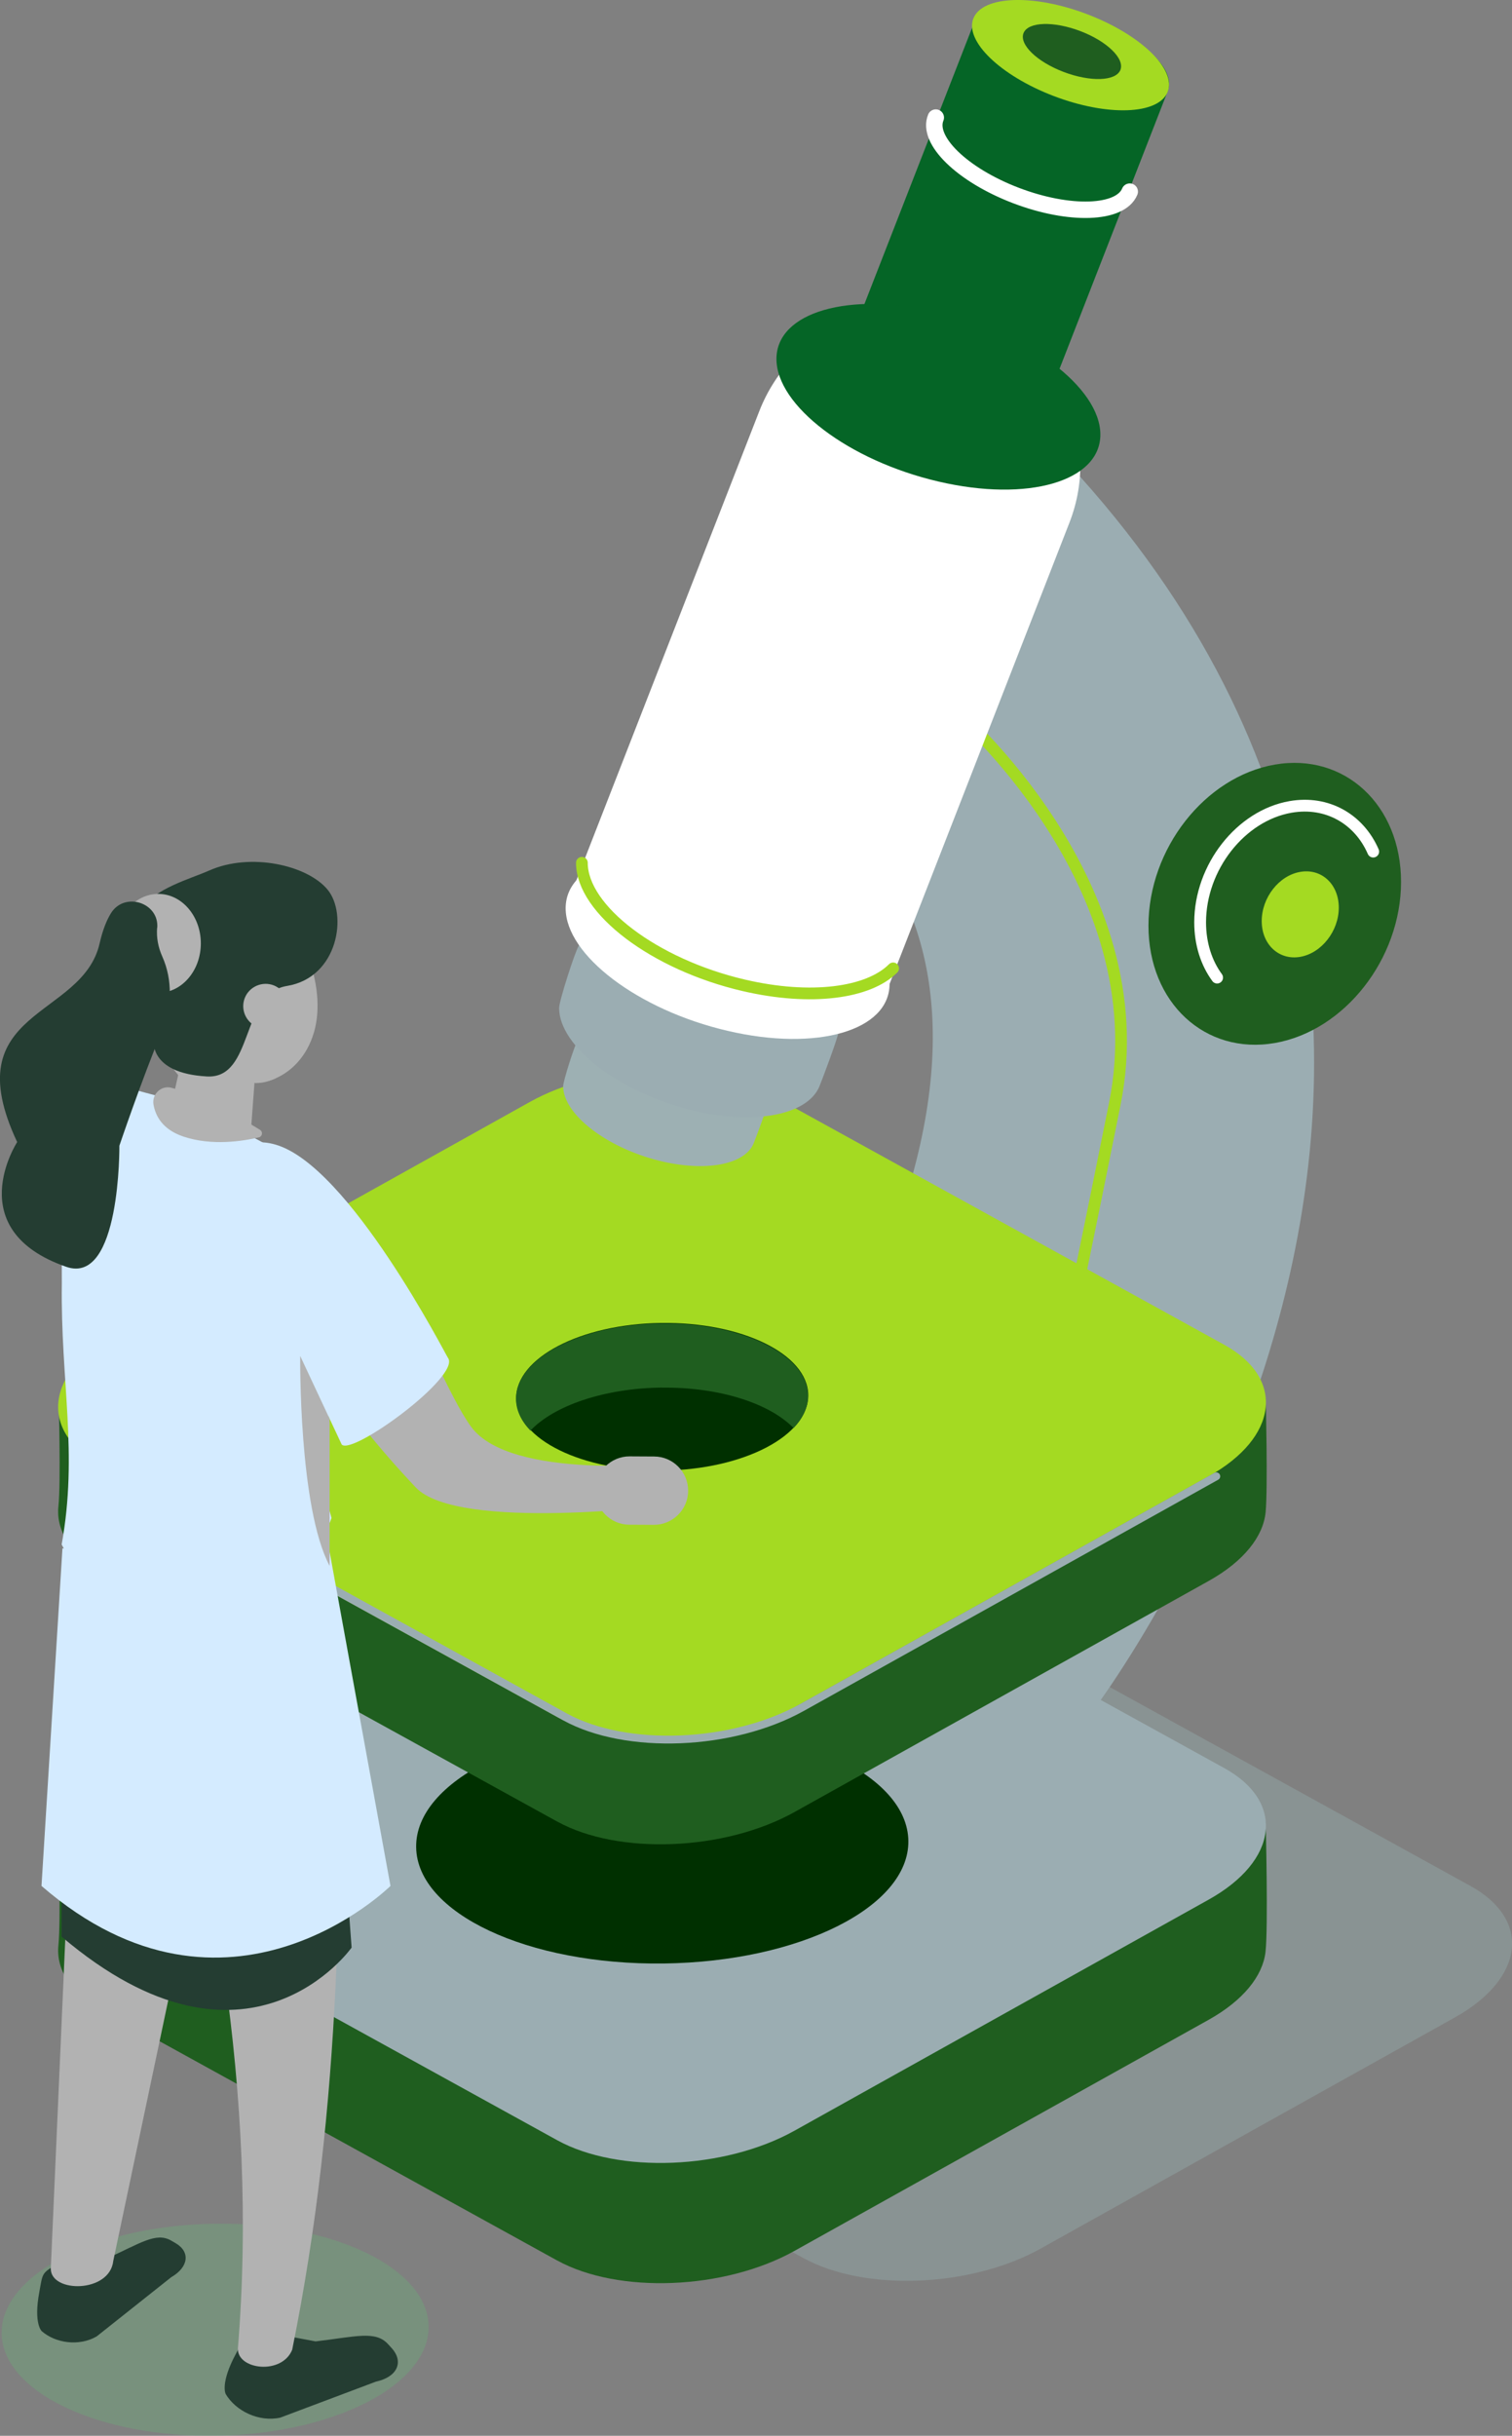 <?xml version="1.0" encoding="UTF-8"?> <svg xmlns="http://www.w3.org/2000/svg" viewBox="0 0 224.43 361.48"><rect x="0" y="0" width="224.43" height="361.48" fill="#808080" stroke="none"/><defs><style> .cls-1 { fill: #b2b2b2; } .cls-1, .cls-2, .cls-3, .cls-4, .cls-5, .cls-6, .cls-7, .cls-8, .cls-9, .cls-10, .cls-11, .cls-12 { stroke-width: 0px; } .cls-2 { fill: #d4ebff; } .cls-13 { isolation: isolate; } .cls-3 { fill: #243d32; } .cls-4 { fill: #9db0b3; } .cls-14 { stroke: #9badb2; stroke-width: 1.16px; } .cls-14, .cls-15, .cls-16, .cls-17 { fill: none; stroke-linecap: round; stroke-linejoin: round; } .cls-5 { fill: #003000; } .cls-6 { fill: #6baa77; } .cls-15 { stroke-width: 2.44px; } .cls-15, .cls-16 { stroke: #fff; } .cls-7 { fill: #fff; } .cls-16 { stroke-width: 1.75px; } .cls-8 { fill: #056526; } .cls-9 { fill: #9badb2; } .cls-10 { fill: #a4da22; } .cls-11 { fill: #1f5e1f; } .cls-18 { mix-blend-mode: multiply; opacity: .4; } .cls-17 { stroke: #a4da22; stroke-width: 1.74px; } .cls-12 { fill: #95afae; } </style></defs><g class="cls-13"><g id="_Слой_2" data-name="Слой 2"><g id="_Слой_1-2" data-name="Слой 1"><g><g class="cls-18"><path class="cls-12" d="M119.25,335.11l-67.9-37.43c-9.08-5-8.03-13.75,2.34-19.53l61.46-34.29c10.37-5.78,26.14-6.41,35.22-1.41l67.89,37.43c9.08,5,8.04,13.75-2.33,19.53l-61.46,34.29c-10.37,5.78-26.13,6.41-35.21,1.41Z"></path></g><path class="cls-9" d="M161.23,255.24s76.73-97.94-.94-184.54l-23.17-5.01-23.04,47.64s45.54,17.27,12.13,84.64c-33.4,67.36-32.5,57.67-32.5,57.67l67.53-.4h-.01Z"></path><path class="cls-17" d="M141.59,105.29s30.44,25.83,23.89,58.49c-8.4,41.88-9.21,44.12-9.21,44.12"></path><path class="cls-11" d="M82.71,335.47l-67.89-37.43c-4.49-2.47-6.51-5.87-6.15-9.36.38-3.58.03-18.03.03-18.03l69.91-26.45c10.37-5.78,26.13-6.41,35.2-1.41l74.06,27.61s.39,15.76-.03,19.3c-.42,3.54-3.28,7.17-8.46,10.06l-61.47,34.29c-10.37,5.78-26.13,6.41-35.21,1.41Z"></path><path class="cls-9" d="M82.71,317.62l-67.89-37.43c-9.09-5.01-8.04-13.75,2.33-19.53l61.47-34.29c10.36-5.78,26.13-6.41,35.21-1.41l67.89,37.43c9.08,5,8.04,13.75-2.33,19.53l-61.47,34.29c-10.37,5.78-26.13,6.41-35.21,1.41Z"></path><path class="cls-5" d="M98.53,291.39c20.17-.26,36.43-8.41,36.3-18.2-.13-9.79-16.58-17.52-36.76-17.26-20.18.26-36.43,8.41-36.3,18.2.13,9.79,16.58,17.52,36.76,17.26Z"></path><path class="cls-11" d="M82.71,270.33L14.82,232.91c-4.49-2.47-6.51-5.87-6.15-9.36.38-3.58.04-15.81.04-15.81l69.9-28.66c10.36-5.78,26.13-6.41,35.21-1.41l74.06,29.91s.32,13.35-.02,16.83c-.35,3.59-3.21,7.29-8.47,10.22l-61.47,34.29c-10.37,5.78-26.13,6.41-35.2,1.41h-.01Z"></path><path class="cls-10" d="M82.71,254.8L14.82,217.37c-9.09-5-8.04-13.75,2.33-19.53l61.47-34.29c10.36-5.78,26.13-6.41,35.21-1.41l67.89,37.43c9.08,5,8.04,13.75-2.33,19.53l-61.47,34.29c-10.37,5.78-26.13,6.41-35.21,1.41Z"></path><path class="cls-14" d="M180.54,219.09l-61.47,34.29c-10.36,5.78-26.13,6.41-35.21,1.41L15.98,217.36"></path><path class="cls-5" d="M98.44,218.24c11.97-.16,21.61-5.19,21.53-11.24-.09-6.05-9.85-10.82-21.82-10.67s-21.61,5.19-21.53,11.24c.08,6.05,9.85,10.82,21.82,10.67Z"></path><path class="cls-11" d="M98.27,205.93c8.59-.09,16.02,2.38,19.52,6,1.39-1.45,2.15-3.07,2.15-4.78,0-6.05-9.71-10.85-21.68-10.75-11.98.12-21.67,5.12-21.67,11.17,0,1.71.77,3.31,2.14,4.74,3.5-3.7,10.93-6.29,19.53-6.39Z"></path><path class="cls-11" d="M207.96,130.88c0,11.42-8.39,22.11-18.74,23.91-10.36,1.79-18.75-5.99-18.75-17.41s8.39-22.11,18.75-23.91c10.35-1.79,18.74,5.99,18.74,17.41Z"></path><path class="cls-10" d="M198.72,134.7c0,3.48-2.57,6.75-5.72,7.3-3.16.55-5.72-1.83-5.72-5.31s2.56-6.76,5.72-7.3c3.16-.55,5.72,1.83,5.72,5.31Z"></path><path class="cls-16" d="M180.66,145.08c-1.58-2.15-2.52-4.98-2.52-8.2,0-8.17,6.01-15.84,13.42-17.13,5.47-.95,10.18,1.83,12.27,6.63"></path><path class="cls-4" d="M113.94,163.74c0,.51-1.91,5.56-2.1,6-1.34,3.09-7.09,4.23-13.98,2.52-7.89-1.96-14.27-6.92-14.27-11.07,0-.76,1.74-6.2,2.15-6.79,1.77-2.63,5.69,1.22,12.12,2.83,7.88,1.96,16.08,2.35,16.08,6.5h0Z"></path><path class="cls-9" d="M124.48,153.07c0,.71-2.61,7.6-2.87,8.2-1.81,4.22-9.69,5.79-19.11,3.44-10.77-2.69-19.51-9.46-19.51-15.12,0-1.05,2.39-8.47,2.94-9.28,2.43-3.6,7.78,1.68,16.57,3.86,10.78,2.69,21.99,3.21,21.99,8.88h0Z"></path><path class="cls-7" d="M85.48,130.83l27.23-69.83c4.84-12.4,19.06-18.75,31.77-14.17,12.71,4.57,19.1,18.33,14.26,30.73l-27.23,69.83c-4.83,12.4-50.86-4.16-46.03-16.57Z"></path><path class="cls-8" d="M136.54,65.9c-7.91-2.85-11.89-11.42-8.87-19.14L144.63,3.25c3.02-7.73,31.69,2.59,28.68,10.33l-16.96,43.51c-3.02,7.73-11.88,11.68-19.8,8.84v-.02Z"></path><path class="cls-8" d="M163.33,64.49c0,6.94-10.76,10.08-24.04,6.97-13.29-3.09-24.04-11.24-24.04-18.19s10.76-10.08,24.04-6.97c13.28,3.09,24.04,11.24,24.04,18.19Z"></path><path class="cls-10" d="M173.3,13.68c-1.39,3.35-8.95,3.61-16.9.57-7.95-3.04-13.29-8.21-11.9-11.56,1.39-3.35,8.95-3.61,16.9-.57,7.95,3.04,13.29,8.21,11.9,11.56Z"></path><path class="cls-15" d="M167.69,28.44c-1.38,3.35-8.94,3.61-16.9.57-7.95-3.04-13.28-8.21-11.89-11.56"></path><path class="cls-7" d="M132.04,146.01c0,6.94-10.77,10.08-24.04,6.97-13.29-3.09-24.04-11.24-24.04-18.19s10.76-10.08,24.04-6.97c13.28,3.09,24.04,11.24,24.04,18.19Z"></path><path class="cls-17" d="M132.57,143.71c-3.66,3.67-12.19,4.84-22.16,2.52-13.28-3.09-24.04-11.24-24.04-18.19"></path><g class="cls-18"><path class="cls-6" d="M8.5,356.65c11.78,6.27,31.82,6.47,44.76.45,12.95-6.02,13.89-15.99,2.1-22.26-11.78-6.27-31.81-6.47-44.76-.45-12.94,6.02-13.89,15.99-2.11,22.26Z"></path></g><path class="cls-3" d="M8.24,336.15l7.53-.94c5.03-2.28,7.39-4,9.63-2.7l.64.37c2.25,1.29,1.96,3.58-.63,5.07l-11.07,8.79c-2.59,1.49-6.08,1.02-8.15-.79,0,0-1.24-1.12-.35-5.82.49-2.68.32-2.77,2.4-3.98Z"></path><path class="cls-1" d="M16.81,335.55c-.54,4.76-9.27,4.76-9.27,1.14l4.83-109.91,29.11-8.21-24.67,116.97h0Z"></path><path class="cls-3" d="M38.83,345.97l8.01,1.5c5.91-.68,8.88-1.66,10.76.41l.53.58c1.87,2.07.82,4.31-2.32,4.98l-14.22,5.35c-3.14.68-6.56-.95-8.08-3.49,0,0-.9-1.55,1.55-6.07,1.4-2.58,1.25-2.73,3.77-3.28h-.01Z"></path><path class="cls-1" d="M43.39,348.67c-1.52,3.85-8.2,3.01-8.08-.15,3.11-38.09-4.05-74.05-13.3-109.05l27.96-3.02c1.09,40.95.72,76.04-6.59,112.22h0Z"></path><path class="cls-3" d="M48.24,235.02l3.95,54.01s-15.41,21.87-43.05-1.63l.13-49.19,38.97-3.19Z"></path><path class="cls-2" d="M48.24,226.54l9.72,53.34s-24.15,23.93-51.8,0l3.11-50.09,38.97-3.25Z"></path><path class="cls-1" d="M38.96,155.5c-2.08,7.24-7.47,9.28-12.04,4.55-4.57-4.72-6.58-14.43-4.5-21.68,2.08-7.24,7.46-9.28,12.03-4.55,4.57,4.72,6.59,14.43,4.51,21.68Z"></path><path class="cls-1" d="M46.6,153.2c-2.08,7.24-9.84,9.86-14.41,5.14s-6.59-14.43-4.51-21.68c2.08-7.24,7.47-9.28,12.04-4.55,4.57,4.72,8.96,13.85,6.89,21.08Z"></path><path class="cls-1" d="M29.03,174.1l-.78-.17c-2.63-.58-4.3-3.21-3.71-5.83l3.29-14.78c.59-2.63,3.22-4.29,5.83-3.7l.78.17c2.62.58,4.29,3.21,3.71,5.83l-1.09,14.66c-.58,2.63-5.42,4.39-8.05,3.82h.01Z"></path><path class="cls-3" d="M22.83,154.24s-.89,5.02,7.88,5.51c7.01.39,4.93-12.3,11.88-13.43,7.65-1.25,9.04-10.7,6.02-14.31-3.02-3.63-11.43-5.53-17.54-2.83-6.1,2.7-18.92,4.65-8.22,25.07h-.01Z"></path><path class="cls-1" d="M42.61,150.24c-.51,1.76-2.35,2.77-4.1,2.27-1.76-.51-2.78-2.35-2.28-4.1.5-1.76,2.35-2.77,4.1-2.28,1.75.5,2.78,2.35,2.28,4.1h0Z"></path><path class="cls-2" d="M9.15,229.22c2.47-13.57-.18-24.29.03-38.72,0-25.93-1.25-32.27,12.47-28.32l3.87,1.03c1.85.49,3.66,1.19,5.36,2.07,18.09,9.31,22.91,12.19,22.12,22.99.08,17.8-8.21,21.42-3.8,37-3.72,12.3-35.91,12.75-40.04,3.95h-.01Z"></path><path class="cls-1" d="M37.78,160.71l-.79-1.82s1.41,1.4,4.06,1.06c0,0-1.57.89-3.28.76h0Z"></path><path class="cls-1" d="M23.49,147.34c3.49,0,6.32-3.29,6.32-7.34s-2.83-7.34-6.32-7.34-6.31,3.29-6.31,7.34,2.83,7.34,6.31,7.34Z"></path><path class="cls-3" d="M23.34,137.71c.3-3.76-4.83-5.41-6.85-2.22-.65,1.04-1.24,2.49-1.7,4.5-2.55,11.28-21.57,9.65-12.24,29.5,0,0-8.49,13.02,7.28,18.51,8.08,2.81,7.89-17.97,7.89-17.97,0,0,3.22-9.55,6.33-17.05,1.46-3.51,1.6-7.52.05-11-.64-1.43-.89-2.85-.78-4.3v.02Z"></path><path class="cls-1" d="M25.41,161.42c-1.49-.37-2.88.96-2.63,2.48.29,1.69,1.32,3.71,4.41,4.76,4.28,1.45,8.97.67,11.23.13.53-.13.64-.83.17-1.12-2.54-1.57-8.66-5.16-13.19-6.25Z"></path><path class="cls-1" d="M35.16,176.8s3.72,19.78,26.55,43.94c6.28,6.64,37.87,2.6,37.87,2.6l-.02-6.2s-23.73,2.57-29.61-5.37c-6.61-8.95-16.19-43.18-34.8-34.97Z"></path><path class="cls-2" d="M39.38,190.2l11.34,24.17c1.54,1.7,17.77-10.18,15.77-12.86-.35-.48-14.68-28.53-25.61-31.65-8.87-2.52-7.9,9.91-1.5,20.34h0Z"></path><path class="cls-1" d="M97.05,226.29l-3.63-.02c-2.79,0-5.07-2.3-5.05-5.09.01-2.79,2.3-5.06,5.09-5.05l3.63.02c2.79,0,5.07,2.3,5.05,5.09,0,2.79-2.3,5.06-5.09,5.05Z"></path><path class="cls-1" d="M48.93,210.56l-4.37-9.33s-.25,22.49,4.37,31.16v-21.83Z"></path><path class="cls-11" d="M166.3,10.39c-.7,1.68-4.47,1.79-8.44.28-3.97-1.51-6.62-4.1-5.93-5.77.69-1.68,4.47-1.79,8.44-.28,3.96,1.51,6.61,4.1,5.93,5.77Z"></path></g></g></g></g></svg> 